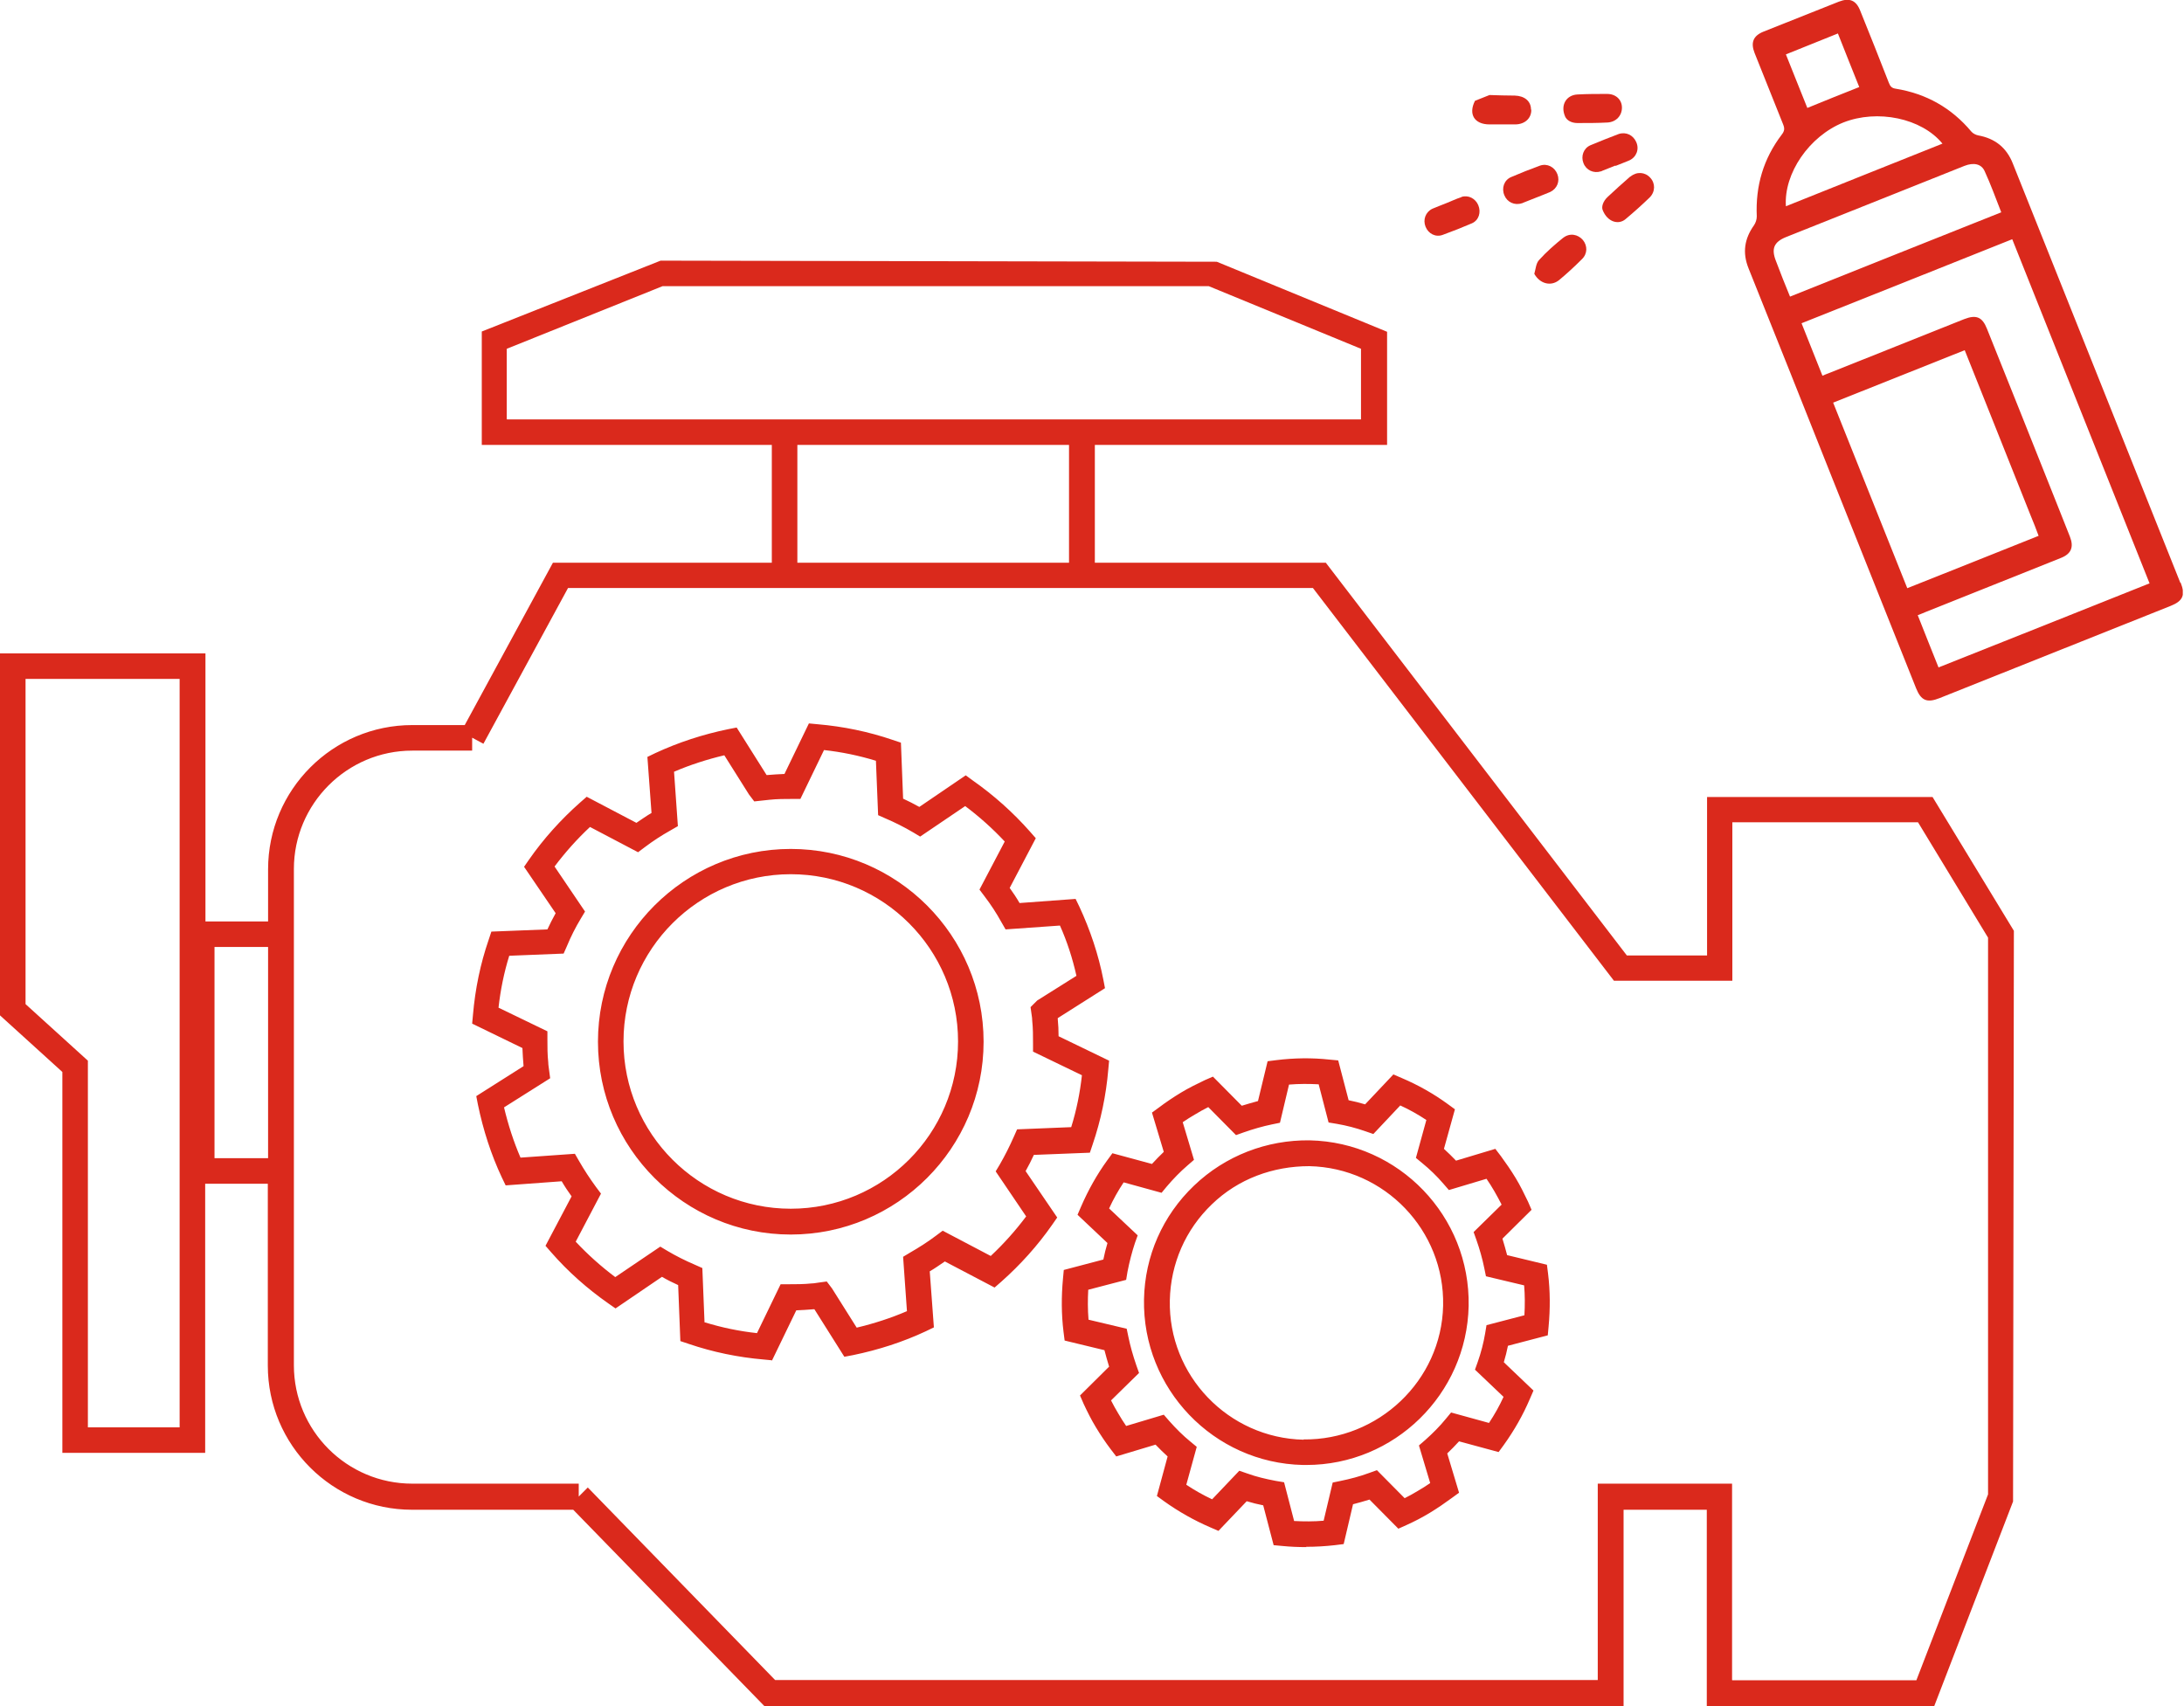 <svg width="96" height="75" viewBox="0 0 96 75" fill="none" xmlns="http://www.w3.org/2000/svg">
<g clip-path="url(#clip0_468_592)">
<path d="M85.009 75H75.024V66.368H71.366V75H33.6L25.197 66.368H18.11C14.621 66.368 11.772 63.53 11.772 60.029V52.036H9.019V63.868H2.741V47.123L0 44.635V28.723H9.031V40.506H11.784V38.212C11.784 34.723 14.621 31.874 18.122 31.874H20.428L24.304 24.738H33.926V19.559H21.177V14.573L29.037 11.458L53.485 11.506L60.971 14.585V19.559H48.125V24.738H58.278L71.511 42.003H75.036V35.037H84.948L88.522 40.917L88.486 66.005L85.021 75H85.009ZM76.147 73.865H84.236L87.387 65.691V41.219L84.309 36.148H76.147V43.114H70.943L57.711 25.849H24.968L21.249 32.695L20.754 32.429V32.997H18.122C15.249 32.997 12.918 35.339 12.918 38.2V60.017C12.918 62.89 15.249 65.221 18.122 65.221H25.439V65.788L25.837 65.389L34.071 73.853H70.231V65.221H76.135V73.853L76.147 73.865ZM3.863 62.745H7.896V29.845H1.123V44.14L3.863 46.627V62.745ZM9.429 50.913H11.784V41.629H9.429V50.913ZM35.049 24.738H46.99V19.559H35.049V24.738ZM22.288 18.436H59.824V15.333L53.135 12.581H29.121L22.275 15.333V18.424L22.288 18.436ZM57.433 68.01C57.083 68.01 56.733 67.997 56.371 67.961L55.984 67.925L55.526 66.174C55.284 66.126 55.043 66.066 54.801 65.993L53.558 67.297L53.195 67.14C52.495 66.838 51.807 66.452 51.167 65.993L50.853 65.764L51.324 64.025C51.143 63.856 50.962 63.687 50.793 63.506L49.066 64.025L48.825 63.711C48.596 63.41 48.378 63.084 48.173 62.745C47.968 62.407 47.799 62.069 47.63 61.707L47.473 61.345L48.752 60.077C48.68 59.836 48.608 59.594 48.547 59.353L46.797 58.93L46.748 58.544C46.652 57.771 46.652 56.986 46.724 56.214L46.76 55.827L48.499 55.369C48.547 55.127 48.608 54.886 48.68 54.644L47.364 53.401L47.521 53.038C47.835 52.314 48.221 51.626 48.668 51.01L48.897 50.696L50.636 51.167C50.805 50.986 50.974 50.805 51.155 50.636L50.636 48.909L50.95 48.68C51.252 48.451 51.578 48.233 51.916 48.028C52.254 47.823 52.604 47.654 52.954 47.485L53.316 47.328L54.584 48.608C54.825 48.535 55.067 48.463 55.296 48.402L55.719 46.652L56.105 46.603C56.878 46.507 57.663 46.495 58.435 46.579L58.822 46.615L59.28 48.366C59.522 48.414 59.763 48.475 60.005 48.547L61.248 47.231L61.611 47.388C62.323 47.69 63.011 48.076 63.639 48.535L63.953 48.764L63.47 50.503C63.651 50.672 63.832 50.841 64.001 51.022L65.728 50.503L65.969 50.817C66.198 51.131 66.416 51.445 66.621 51.783C66.826 52.121 66.995 52.471 67.164 52.821L67.321 53.183L66.041 54.451C66.114 54.693 66.186 54.934 66.247 55.175L67.997 55.598L68.046 55.984C68.142 56.757 68.142 57.542 68.07 58.315L68.034 58.701L66.283 59.16C66.235 59.401 66.174 59.643 66.102 59.884L67.406 61.128L67.249 61.49C66.947 62.202 66.561 62.878 66.102 63.518L65.873 63.832L64.134 63.361C63.965 63.542 63.796 63.723 63.615 63.892L64.134 65.619L63.82 65.848C63.506 66.078 63.192 66.295 62.854 66.5C62.516 66.706 62.166 66.887 61.816 67.044L61.466 67.201L60.198 65.921C59.956 65.993 59.715 66.066 59.474 66.126L59.063 67.877L58.677 67.925C58.254 67.973 57.832 67.997 57.409 67.997L57.433 68.01ZM56.878 66.862C57.312 66.887 57.759 66.887 58.182 66.85L58.58 65.172L58.93 65.1C59.341 65.015 59.763 64.907 60.186 64.75L60.524 64.629L61.743 65.86C61.937 65.764 62.13 65.655 62.311 65.546C62.504 65.438 62.685 65.317 62.866 65.196L62.371 63.542L62.649 63.301C62.975 63.011 63.289 62.697 63.554 62.371L63.784 62.093L65.45 62.552C65.691 62.19 65.909 61.804 66.09 61.405L64.834 60.21L64.955 59.872C65.1 59.462 65.209 59.039 65.281 58.616L65.341 58.254L67.007 57.819C67.032 57.385 67.032 56.938 66.995 56.504L65.317 56.105L65.245 55.755C65.16 55.332 65.039 54.91 64.895 54.499L64.774 54.161L66.005 52.954C65.909 52.761 65.8 52.568 65.691 52.374C65.583 52.181 65.462 52 65.341 51.819L63.687 52.314L63.446 52.036C63.156 51.698 62.842 51.397 62.516 51.131L62.238 50.901L62.697 49.235C62.335 48.994 61.949 48.776 61.55 48.595L60.367 49.851L60.017 49.73C59.606 49.586 59.184 49.477 58.761 49.404L58.399 49.344L57.964 47.666C57.53 47.642 57.095 47.642 56.66 47.678L56.262 49.356L55.912 49.428C55.502 49.513 55.079 49.634 54.668 49.779L54.33 49.899L53.111 48.668C52.918 48.764 52.725 48.873 52.544 48.982C52.35 49.09 52.169 49.211 51.988 49.332L52.483 50.986L52.205 51.227C51.867 51.517 51.566 51.831 51.288 52.157L51.058 52.435L49.392 51.976C49.151 52.338 48.934 52.724 48.752 53.123L50.008 54.306L49.887 54.644C49.755 55.043 49.646 55.465 49.561 55.9L49.501 56.262L47.835 56.697C47.811 57.131 47.811 57.566 47.847 58.013L49.525 58.411L49.598 58.761C49.682 59.172 49.803 59.594 49.948 60.017L50.068 60.355L48.837 61.562C48.934 61.755 49.042 61.949 49.151 62.13C49.26 62.323 49.38 62.504 49.501 62.685L51.155 62.19L51.397 62.468C51.686 62.794 52 63.108 52.326 63.373L52.604 63.603L52.145 65.269C52.507 65.51 52.894 65.728 53.28 65.909L54.475 64.653L54.825 64.774C55.224 64.919 55.634 65.015 56.081 65.1L56.443 65.16L56.878 66.838V66.862ZM57.433 64.4C57.433 64.4 57.337 64.4 57.276 64.4C53.34 64.315 50.213 61.043 50.286 57.119C50.322 55.212 51.107 53.437 52.483 52.121C53.859 50.805 55.683 50.105 57.566 50.129C61.502 50.213 64.629 53.473 64.556 57.409C64.472 61.297 61.285 64.4 57.421 64.4H57.433ZM57.3 63.277C60.572 63.313 63.361 60.705 63.434 57.397C63.506 54.089 60.862 51.336 57.554 51.264C55.96 51.264 54.427 51.819 53.268 52.942C52.109 54.053 51.457 55.55 51.421 57.156C51.348 60.464 53.992 63.216 57.3 63.289V63.277ZM33.95 59.8L33.564 59.763C32.441 59.667 31.331 59.437 30.268 59.075L29.906 58.954L29.809 56.492C29.568 56.383 29.326 56.262 29.097 56.129L27.056 57.518L26.743 57.3C25.813 56.648 24.968 55.9 24.231 55.055L23.978 54.765L25.125 52.592C24.968 52.374 24.823 52.157 24.69 51.928L22.227 52.109L22.058 51.759C21.587 50.757 21.237 49.67 21.008 48.559L20.935 48.185L23.012 46.869V46.845C22.988 46.591 22.976 46.326 22.964 46.072L20.754 44.998L20.79 44.611C20.887 43.476 21.116 42.366 21.479 41.315L21.599 40.953L24.062 40.856C24.171 40.615 24.292 40.386 24.424 40.144L23.036 38.104L23.253 37.79C23.893 36.872 24.654 36.027 25.499 35.279L25.789 35.025L27.974 36.172C28.191 36.027 28.409 35.87 28.638 35.737L28.457 33.274L28.807 33.105C29.821 32.634 30.896 32.284 32.007 32.055L32.381 31.982L33.697 34.071H33.721C33.975 34.047 34.228 34.035 34.482 34.023L35.556 31.801L35.943 31.838C37.065 31.934 38.176 32.163 39.239 32.526L39.601 32.647L39.697 35.109C39.939 35.218 40.168 35.339 40.41 35.472L42.45 34.083L42.764 34.313C43.694 34.965 44.539 35.725 45.275 36.558L45.529 36.848L44.382 39.033C44.539 39.251 44.684 39.468 44.816 39.697L47.279 39.516L47.449 39.866C47.919 40.88 48.282 41.955 48.499 43.066L48.571 43.44L46.495 44.756C46.495 44.756 46.495 44.78 46.495 44.804C46.519 45.046 46.531 45.299 46.531 45.553L48.752 46.627L48.716 47.014C48.62 48.149 48.39 49.247 48.028 50.31L47.907 50.672L45.444 50.769C45.336 51.01 45.215 51.239 45.082 51.481L46.471 53.521L46.253 53.835C45.613 54.753 44.853 55.598 44.008 56.347L43.718 56.6L41.532 55.453C41.315 55.598 41.098 55.755 40.868 55.888L41.05 58.351L40.7 58.52C39.697 58.991 38.611 59.341 37.5 59.57L37.114 59.643L35.798 57.554H35.761C35.508 57.578 35.254 57.59 35.001 57.602L33.926 59.824L33.95 59.8ZM30.992 58.133C31.741 58.363 32.502 58.52 33.274 58.604L34.313 56.455H34.663C34.977 56.455 35.339 56.455 35.677 56.419C35.773 56.419 35.882 56.395 35.979 56.383L36.341 56.334L36.57 56.636L37.657 58.363C38.418 58.182 39.166 57.94 39.866 57.638L39.697 55.248L39.999 55.067C40.398 54.837 40.796 54.584 41.146 54.318L41.436 54.101L43.549 55.212C44.116 54.68 44.635 54.101 45.106 53.473L43.766 51.493L43.947 51.191C44.177 50.793 44.382 50.382 44.563 49.972L44.708 49.646L47.086 49.549C47.316 48.813 47.473 48.04 47.557 47.267L45.408 46.229V45.879C45.408 45.541 45.408 45.203 45.372 44.865C45.372 44.78 45.36 44.696 45.348 44.623L45.299 44.273L45.589 43.983L47.316 42.897C47.147 42.136 46.905 41.388 46.591 40.687L44.201 40.856L44.02 40.542C43.802 40.144 43.549 39.758 43.271 39.395L43.054 39.106L44.164 36.993C43.633 36.425 43.054 35.906 42.426 35.435L40.446 36.776L40.144 36.594C39.734 36.353 39.323 36.148 38.925 35.979L38.599 35.834L38.502 33.443C37.754 33.214 36.993 33.057 36.22 32.972L35.182 35.121H34.832C34.506 35.121 34.156 35.121 33.818 35.158L33.154 35.23L32.924 34.928L31.838 33.202C31.077 33.383 30.328 33.624 29.628 33.926L29.797 36.317L29.483 36.498C29.073 36.727 28.686 36.981 28.336 37.246L28.047 37.464L25.934 36.353C25.366 36.884 24.847 37.464 24.376 38.092L25.716 40.072L25.535 40.373C25.294 40.772 25.088 41.182 24.919 41.593L24.775 41.919L22.384 42.015C22.155 42.752 21.998 43.525 21.913 44.297L24.062 45.336V45.686C24.062 46.024 24.062 46.362 24.099 46.7C24.099 46.809 24.123 46.929 24.135 47.038L24.183 47.4L22.155 48.68C22.336 49.441 22.577 50.189 22.879 50.889L25.27 50.72L25.451 51.034C25.68 51.433 25.934 51.819 26.199 52.181L26.417 52.471L25.306 54.584C25.837 55.151 26.417 55.67 27.044 56.141L29.024 54.801L29.326 54.982C29.713 55.212 30.123 55.417 30.546 55.598L30.872 55.743L30.968 58.133H30.992ZM34.759 54.27C30.087 54.27 26.284 50.467 26.284 45.794C26.284 41.122 30.087 37.319 34.759 37.319C39.432 37.319 43.235 41.122 43.235 45.794C43.235 50.467 39.432 54.27 34.759 54.27ZM34.759 38.43C30.703 38.43 27.407 41.726 27.407 45.782C27.407 49.839 30.703 53.135 34.759 53.135C38.816 53.135 42.112 49.839 42.112 45.782C42.112 41.726 38.816 38.43 34.759 38.43Z" fill="#DA291C"/>
<path d="M67.297 4.817C67.297 4.443 67.008 4.214 66.585 4.202C66.211 4.202 65.849 4.189 65.474 4.177C65.257 4.262 65.052 4.346 64.835 4.431C64.533 5.023 64.81 5.469 65.474 5.469C65.849 5.469 66.223 5.469 66.597 5.469C67.032 5.469 67.322 5.192 67.309 4.817" fill="#DA291C"/>
<path d="M85.214 29.35C84.9 28.578 84.61 27.829 84.296 27.044C84.417 26.996 84.514 26.96 84.622 26.912C86.603 26.115 88.595 25.33 90.575 24.533C91.046 24.352 91.166 24.05 90.985 23.591C90.816 23.169 90.647 22.734 90.478 22.312C90.08 21.297 87.617 15.14 87.339 14.452C87.134 13.933 86.868 13.824 86.337 14.029C84.357 14.814 82.389 15.611 80.409 16.396C80.3 16.432 80.204 16.48 80.107 16.516C79.793 15.72 79.491 14.959 79.189 14.21C82.292 12.979 85.359 11.747 88.45 10.516C90.466 15.563 92.47 20.597 94.486 25.644C91.383 26.887 88.305 28.107 85.214 29.338M83.838 25.861C82.751 23.133 81.664 20.416 80.578 17.7C82.51 16.927 84.429 16.166 86.361 15.394C86.566 15.913 88.764 21.406 89.259 22.662C89.379 22.951 89.5 23.253 89.609 23.555C87.653 24.34 85.733 25.101 83.826 25.861M78.067 11.482C77.849 10.938 77.97 10.637 78.513 10.419C79.902 9.864 81.302 9.309 82.691 8.753C83.91 8.27 85.129 7.775 86.349 7.292C86.747 7.135 87.097 7.196 87.242 7.534C87.508 8.113 87.725 8.717 87.967 9.333C84.864 10.564 81.797 11.796 78.682 13.039C78.465 12.508 78.26 12.001 78.067 11.482ZM80.783 1.461C81.109 2.282 81.423 3.079 81.725 3.827C80.952 4.129 80.216 4.431 79.443 4.745C79.141 3.984 78.815 3.187 78.501 2.391C79.274 2.077 80.034 1.775 80.783 1.473M85.383 6.314C83.077 7.232 80.795 8.15 78.501 9.067C78.405 7.618 79.528 5.988 81.025 5.385C82.522 4.793 84.466 5.192 85.383 6.314ZM95.839 25.62C93.388 19.474 90.925 13.329 88.474 7.184C88.196 6.483 87.689 6.085 86.953 5.952C86.844 5.928 86.723 5.868 86.651 5.783C85.781 4.745 84.671 4.117 83.331 3.9C83.162 3.876 83.089 3.803 83.029 3.646C82.618 2.584 82.196 1.533 81.773 0.483C81.592 0.012 81.302 -0.109 80.831 0.072C79.733 0.507 78.622 0.954 77.523 1.388C77.064 1.57 76.944 1.871 77.125 2.33C77.547 3.381 77.958 4.419 78.38 5.469C78.453 5.65 78.441 5.759 78.32 5.916C77.511 6.978 77.161 8.174 77.221 9.514C77.221 9.647 77.173 9.792 77.101 9.9C76.678 10.492 76.582 11.107 76.859 11.796C78.091 14.862 79.31 17.929 80.529 20.996C81.761 24.086 82.993 27.165 84.224 30.256C84.441 30.799 84.707 30.908 85.25 30.691C88.643 29.338 92.023 27.986 95.416 26.634C95.959 26.417 96.068 26.151 95.851 25.608" fill="#DA291C"/>
<path d="M71.656 7.763C71.318 8.053 70.992 8.355 70.666 8.657C70.46 8.85 70.388 9.091 70.448 9.236C70.654 9.755 71.136 9.9 71.45 9.635C71.813 9.333 72.175 9.007 72.513 8.681C72.766 8.427 72.766 8.053 72.537 7.811C72.308 7.558 71.945 7.534 71.668 7.763" fill="#DA291C"/>
<path d="M69.338 5.409C69.785 5.409 70.231 5.409 70.666 5.385C71.04 5.361 71.294 5.083 71.294 4.733C71.294 4.383 71.028 4.129 70.642 4.129C70.207 4.129 69.773 4.129 69.338 4.153C68.855 4.177 68.577 4.612 68.795 5.119C68.867 5.288 69.072 5.409 69.338 5.409Z" fill="#DA291C"/>
<path d="M68.722 10.444C68.348 10.745 67.974 11.071 67.648 11.434C67.515 11.578 67.503 11.832 67.442 12.037C67.684 12.472 68.167 12.605 68.529 12.315C68.879 12.025 69.217 11.711 69.531 11.397C69.785 11.156 69.785 10.806 69.579 10.552C69.362 10.299 69 10.226 68.71 10.456" fill="#DA291C"/>
<path d="M71.016 7.292C71.221 7.208 71.426 7.135 71.619 7.051C71.933 6.906 72.066 6.556 71.921 6.242C71.788 5.94 71.474 5.783 71.148 5.892C70.726 6.049 70.315 6.218 69.905 6.387C69.603 6.52 69.482 6.87 69.603 7.172C69.724 7.486 70.05 7.63 70.364 7.534C70.388 7.534 70.4 7.522 70.424 7.51C70.617 7.437 70.81 7.353 71.003 7.28" fill="#DA291C"/>
<path d="M67.538 8.681C67.744 8.596 67.949 8.524 68.142 8.439C68.444 8.294 68.577 7.968 68.456 7.655C68.335 7.341 68.009 7.172 67.695 7.28C67.261 7.437 66.838 7.606 66.416 7.787C66.114 7.92 65.993 8.27 66.126 8.584C66.247 8.886 66.573 9.043 66.898 8.934C66.923 8.934 66.935 8.922 66.959 8.91C67.152 8.838 67.345 8.753 67.538 8.681Z" fill="#DA291C"/>
<path d="M64.23 8.669C64.001 8.741 63.783 8.85 63.566 8.934C63.361 9.019 63.156 9.091 62.962 9.176C62.66 9.321 62.54 9.659 62.66 9.961C62.781 10.274 63.107 10.444 63.421 10.323C63.856 10.166 64.278 9.997 64.701 9.816C65.003 9.683 65.111 9.333 64.979 9.019C64.858 8.729 64.544 8.56 64.242 8.657" fill="#DA291C"/>
</g>
<defs>
<clipPath id="clip0_468_592">
<rect width="95.947" height="75" fill="white"/>
</clipPath>
</defs>
</svg>
